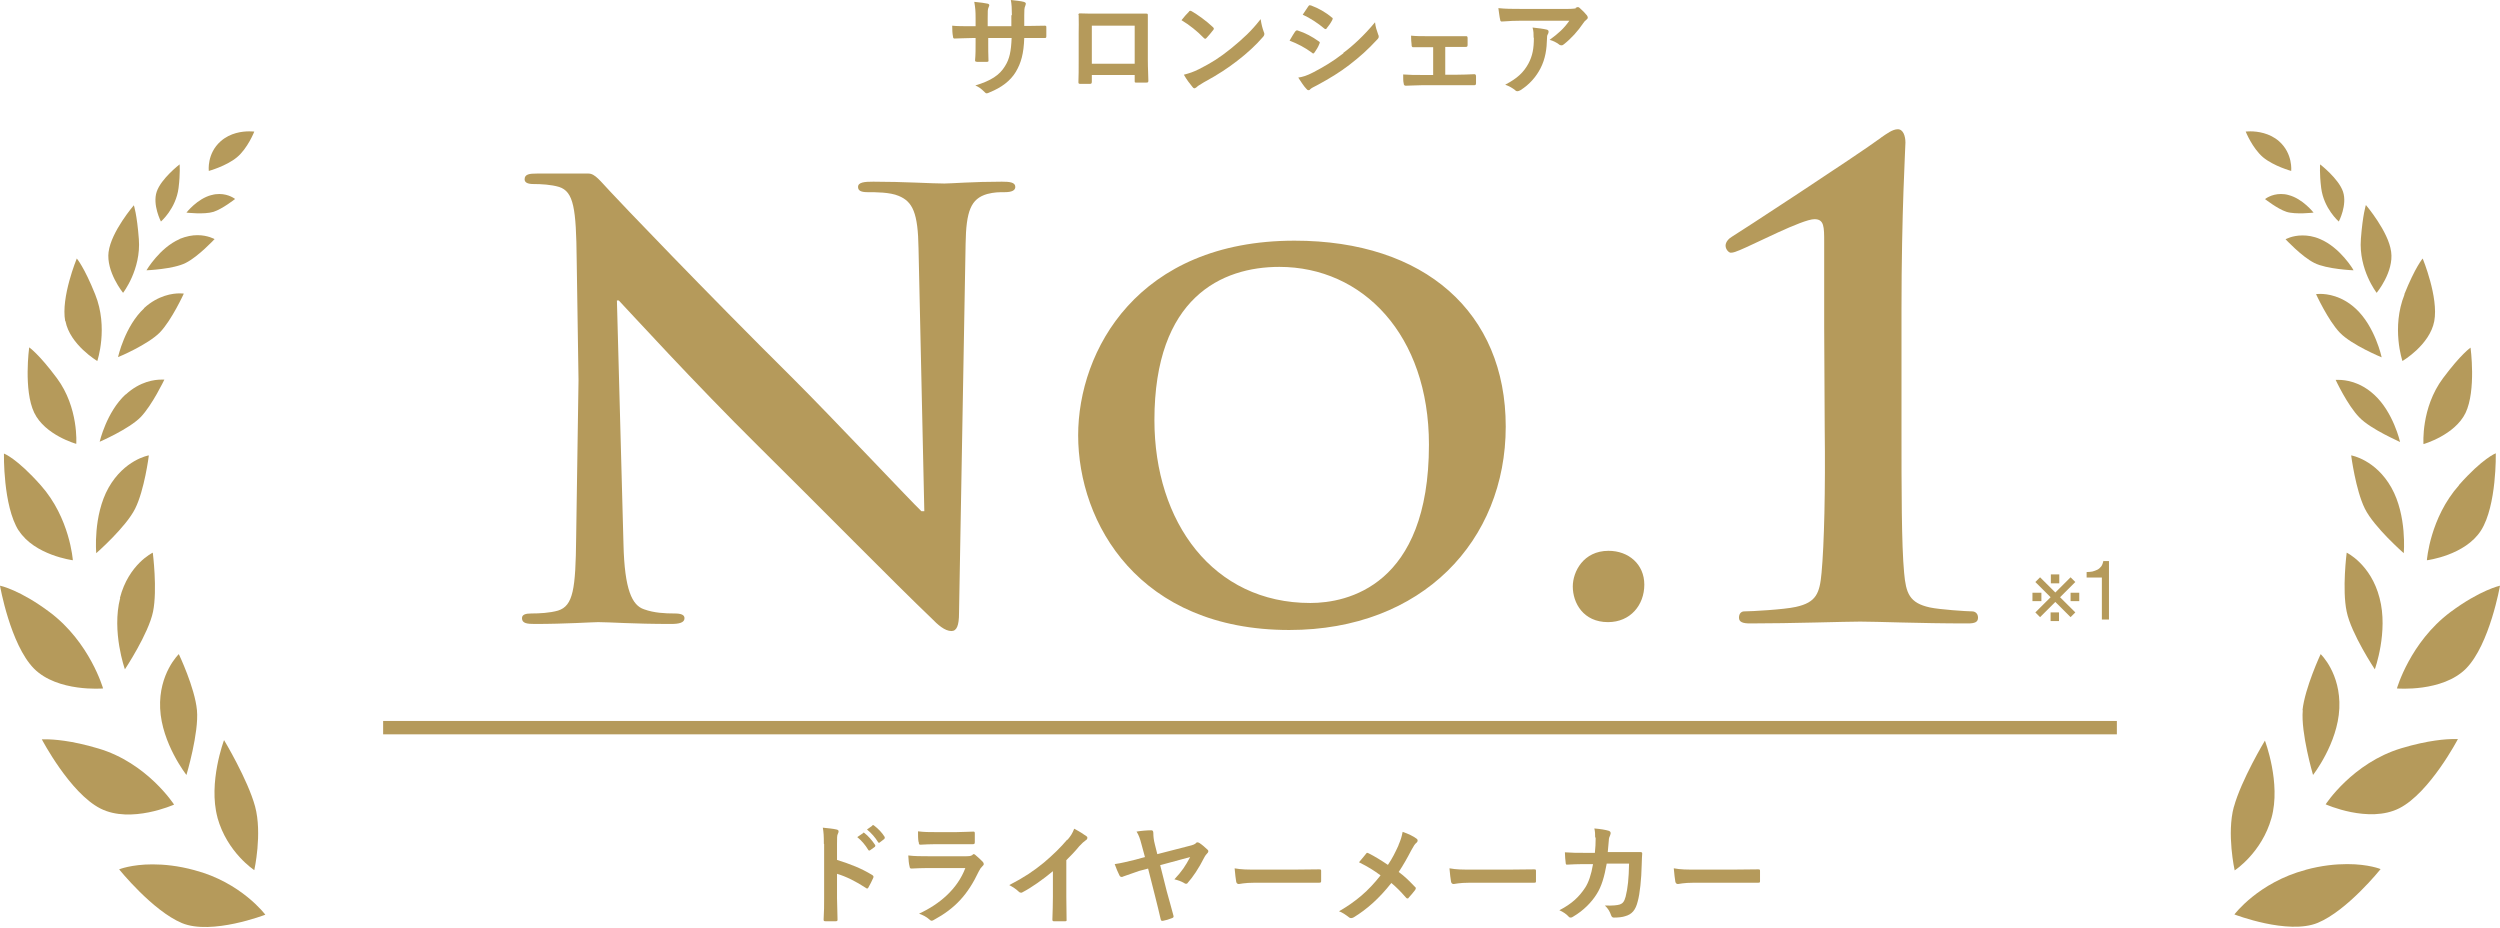 <svg width="388" height="144" viewBox="0 0 388 144" fill="none" xmlns="http://www.w3.org/2000/svg">
<path d="M357.84 135.004C350.494 136.958 346.78 141.922 346.78 141.922C346.78 141.922 355.105 145.136 359.717 143.224C364.329 141.311 369.471 134.882 369.471 134.882C369.471 134.882 367.635 134.109 364.288 134.109C362.533 134.109 360.329 134.313 357.799 135.004" fill="#B59A5B"/>
<path d="M357.391 110.225C357.064 113.725 358.983 120.275 358.983 120.275C358.983 120.275 362.819 115.393 363.064 109.94C363.309 104.488 360.166 101.518 360.166 101.518C360.166 101.518 357.717 106.767 357.35 110.225" fill="#B59A5B"/>
<path d="M372.696 116.125C365.104 118.404 360.942 124.832 360.942 124.832C360.942 124.832 367.635 127.843 372.369 125.443C377.103 123.042 381.47 114.701 381.47 114.701C381.47 114.701 381.266 114.701 380.858 114.701C379.674 114.701 376.899 114.864 372.696 116.125Z" fill="#B59A5B"/>
<path d="M346.698 125.199C345.555 129.389 346.821 135.086 346.821 135.086C346.821 135.086 351.024 132.36 352.534 126.948C354.044 121.537 351.514 114.945 351.514 114.945C351.514 114.945 347.841 121.048 346.698 125.239" fill="#B59A5B"/>
<path d="M364.206 94.926C364.9 98.344 368.573 103.878 368.573 103.878C368.573 103.878 370.695 98.019 369.308 92.811C367.961 87.562 364.206 85.771 364.206 85.771C364.206 85.771 363.472 91.508 364.206 94.926Z" fill="#B59A5B"/>
<path d="M380.287 95.008C374.042 99.687 372.002 106.848 372.002 106.848C372.002 106.848 379.062 107.458 382.735 103.756C386.408 100.012 388 90.898 388 90.898C388 90.898 384.939 91.549 380.287 95.008Z" fill="#B59A5B"/>
<path d="M364.9 70.676C364.9 70.676 365.594 76.047 367.023 78.936C368.451 81.825 373.063 85.853 373.063 85.853C373.063 85.853 373.593 80.034 371.145 75.681C368.696 71.327 364.941 70.676 364.9 70.676Z" fill="#B59A5B"/>
<path d="M362.492 58.958C362.492 58.958 364.329 62.904 366.166 64.776C367.961 66.648 372.491 68.56 372.491 68.601C372.491 68.56 371.43 63.962 368.492 61.277C366.247 59.202 363.962 58.958 362.982 58.958C362.656 58.958 362.492 58.958 362.492 58.958Z" fill="#B59A5B"/>
<path d="M381.633 75.314C377.144 80.36 376.654 86.911 376.654 86.951C376.736 86.951 382.613 86.178 385.062 82.313C387.51 78.448 387.347 70.35 387.347 70.35C387.347 70.35 385.347 71.083 381.633 75.274" fill="#B59A5B"/>
<path d="M359.432 45.612C359.432 45.612 361.309 49.721 363.146 51.634C364.982 53.546 369.635 55.459 369.635 55.459C369.635 55.459 368.614 50.657 365.594 47.89C363.431 45.897 361.187 45.612 360.085 45.612C359.677 45.612 359.432 45.653 359.432 45.653" fill="#B59A5B"/>
<path d="M373.185 45.693C371.104 50.861 372.859 56.028 372.859 56.028C372.859 56.028 377.103 53.546 377.797 49.843C378.491 46.141 376.001 40.119 376.001 40.119C376.001 40.119 374.859 41.421 373.144 45.693" fill="#B59A5B"/>
<path d="M379.144 58.714C375.716 63.311 376.124 68.926 376.124 68.926C376.124 68.926 380.98 67.543 382.654 64.084C384.327 60.585 383.429 53.953 383.429 53.953C383.429 53.953 381.96 54.929 379.144 58.714Z" fill="#B59A5B"/>
<path d="M354.697 37.108C354.697 37.108 357.228 39.834 359.187 40.811C361.105 41.787 365.227 41.95 365.268 41.95C365.268 41.868 363.186 38.41 360.084 37.108C359.064 36.66 358.125 36.538 357.35 36.538C355.718 36.538 354.697 37.149 354.697 37.149" fill="#B59A5B"/>
<path d="M366.41 37.108C366.043 41.828 368.859 45.449 368.859 45.449C368.859 45.449 371.553 42.194 371.104 39.061C370.696 35.928 367.186 31.818 367.186 31.818C367.186 31.818 366.696 33.283 366.41 37.067" fill="#B59A5B"/>
<path d="M351.514 30.883C351.514 30.883 353.473 32.429 354.861 32.876C356.248 33.324 359.064 32.998 359.064 32.998C359.064 32.998 357.391 30.842 355.187 30.272C354.779 30.15 354.371 30.11 354.004 30.11C352.494 30.11 351.555 30.883 351.555 30.883" fill="#B59A5B"/>
<path d="M360.248 29.174C360.656 32.388 362.982 34.382 362.982 34.382C362.982 34.382 364.329 31.818 363.635 29.743C362.942 27.709 360.085 25.512 360.085 25.512C360.085 25.512 359.962 26.895 360.248 29.174Z" fill="#B59A5B"/>
<path d="M348.535 20.425C348.535 20.425 349.555 22.989 351.228 24.413C352.902 25.796 355.595 26.529 355.595 26.529C355.595 26.529 355.881 23.843 353.718 21.931C352.249 20.629 350.33 20.385 349.269 20.385C348.82 20.385 348.494 20.425 348.494 20.425" fill="#B59A5B"/>
<path d="M18.488 134.923C18.488 134.923 23.671 141.352 28.242 143.264C32.854 145.177 41.179 141.962 41.179 141.962C41.179 141.962 37.465 136.958 30.16 135.045C27.63 134.354 25.426 134.15 23.671 134.15C20.365 134.15 18.488 134.923 18.488 134.923Z" fill="#B59A5B"/>
<path d="M33.752 126.908C35.262 132.319 39.465 135.045 39.465 135.045C39.465 135.045 40.73 129.39 39.588 125.158C38.445 120.967 34.772 114.864 34.772 114.864C34.772 114.864 32.282 121.455 33.752 126.867" fill="#B59A5B"/>
<path d="M24.854 109.94C25.099 115.393 28.936 120.275 28.936 120.275C28.936 120.275 30.895 113.725 30.568 110.225C30.242 106.726 27.752 101.518 27.752 101.518C27.752 101.518 24.61 104.529 24.854 109.94Z" fill="#B59A5B"/>
<path d="M6.489 114.742C6.489 114.742 10.856 123.083 15.59 125.483C20.324 127.884 27.017 124.873 27.017 124.873C27.017 124.873 22.855 118.404 15.264 116.166C11.06 114.904 8.244 114.742 7.101 114.742C6.693 114.742 6.489 114.742 6.489 114.742Z" fill="#B59A5B"/>
<path d="M18.651 92.811C17.304 98.019 19.386 103.878 19.386 103.878C19.386 103.878 23.059 98.344 23.753 94.926C24.446 91.508 23.712 85.771 23.712 85.771C23.712 85.771 19.957 87.562 18.61 92.811" fill="#B59A5B"/>
<path d="M0 90.898C0 90.898 1.592 100.012 5.265 103.756C8.938 107.458 15.998 106.848 15.998 106.848C15.998 106.848 13.958 99.687 7.713 95.008C3.102 91.549 0.041 90.898 0 90.898Z" fill="#B59A5B"/>
<path d="M16.855 75.681C14.407 80.034 14.937 85.853 14.937 85.853C14.937 85.853 19.549 81.825 20.977 78.936C22.406 76.088 23.1 70.757 23.1 70.676C23.018 70.676 19.304 71.368 16.855 75.681Z" fill="#B59A5B"/>
<path d="M19.467 61.236C16.529 63.962 15.468 68.56 15.468 68.56C15.468 68.56 19.998 66.607 21.834 64.735C23.63 62.864 25.508 58.917 25.508 58.917C25.508 58.917 25.303 58.917 25.018 58.917C24.038 58.917 21.753 59.161 19.508 61.236" fill="#B59A5B"/>
<path d="M2.898 82.313C5.346 86.178 11.305 86.951 11.305 86.951C11.305 86.951 10.856 80.4 6.326 75.314C2.571 71.083 0.612 70.391 0.612 70.391C0.612 70.391 0.449 78.488 2.898 82.353" fill="#B59A5B"/>
<path d="M22.365 47.85C19.386 50.617 18.325 55.377 18.325 55.418C18.406 55.418 22.977 53.465 24.814 51.593C26.65 49.681 28.527 45.571 28.527 45.571C28.527 45.571 28.283 45.531 27.875 45.531C26.813 45.531 24.569 45.815 22.365 47.809" fill="#B59A5B"/>
<path d="M10.162 49.843C10.856 53.505 15.1 56.028 15.1 56.028C15.1 56.028 16.855 50.861 14.774 45.693C13.06 41.421 11.917 40.119 11.917 40.119C11.917 40.119 9.428 46.141 10.121 49.843" fill="#B59A5B"/>
<path d="M5.306 64.044C6.979 67.543 11.835 68.886 11.835 68.886C11.835 68.886 12.244 63.271 8.815 58.673C5.999 54.889 4.53 53.912 4.53 53.912C4.53 53.912 3.632 60.544 5.306 64.044Z" fill="#B59A5B"/>
<path d="M27.875 37.108C24.773 38.451 22.732 41.95 22.732 41.95C22.732 41.95 26.895 41.787 28.813 40.81C30.772 39.834 33.303 37.108 33.303 37.108C33.303 37.108 32.242 36.498 30.65 36.498C29.834 36.498 28.936 36.66 27.916 37.067" fill="#B59A5B"/>
<path d="M16.855 39.061C16.447 42.194 19.1 45.449 19.1 45.449C19.1 45.449 21.916 41.828 21.549 37.108C21.263 33.283 20.773 31.859 20.773 31.859C20.773 31.859 17.263 35.928 16.855 39.102" fill="#B59A5B"/>
<path d="M32.813 30.272C30.609 30.842 28.936 32.998 28.936 32.998C28.936 32.998 31.711 33.324 33.139 32.876C34.527 32.429 36.486 30.883 36.486 30.883C36.486 30.883 35.547 30.11 34.037 30.11C33.67 30.11 33.262 30.15 32.854 30.272" fill="#B59A5B"/>
<path d="M24.324 29.743C23.63 31.778 24.977 34.382 24.977 34.382C24.977 34.382 27.303 32.388 27.712 29.174C27.997 26.895 27.875 25.512 27.875 25.512C27.875 25.512 25.018 27.709 24.324 29.743Z" fill="#B59A5B"/>
<path d="M34.241 21.931C32.078 23.843 32.405 26.529 32.405 26.529C32.405 26.529 35.098 25.796 36.772 24.413C38.445 23.03 39.465 20.425 39.465 20.425C39.465 20.425 39.18 20.385 38.69 20.385C37.629 20.385 35.751 20.588 34.241 21.931Z" fill="#B59A5B"/>
<path d="M59.463 111.893V113.969H328.537V111.893H59.463Z" fill="#B59A5B"/>
<path d="M179.165 65.224C179.165 46.141 189.654 41.421 198.551 41.421C211.488 41.421 221.773 51.959 221.773 69.008C221.773 90.98 209.039 93.584 203.366 93.584C188.266 93.584 179.165 81.052 179.165 65.183M167.329 67.543C167.329 81.255 176.798 97.775 200.101 97.775C220.752 97.775 233.69 83.9 233.69 66.2C233.69 48.501 221.12 37.352 200.918 37.352C176.594 37.352 167.329 54.401 167.329 67.584" fill="#B59A5B"/>
<path d="M244.097 91.02C244.097 93.584 245.729 96.554 249.565 96.554C253.035 96.554 255.198 93.909 255.198 90.735C255.198 87.562 252.749 85.487 249.647 85.487C245.729 85.487 244.097 88.742 244.097 91.02Z" fill="#B59A5B"/>
<path d="M291.888 21.402C288.378 24.006 269.196 36.538 268.788 36.742C268.298 37.027 267.809 37.556 267.809 38.125C267.809 38.695 268.298 39.224 268.625 39.224C269.033 39.224 269.523 39.02 270.012 38.817C272.216 37.922 279.726 34.016 281.603 34.016C283.113 34.016 283.113 35.196 283.113 37.596V50.657L283.195 66.485C283.317 76.047 283.113 84.51 282.705 88.904C282.419 92.078 281.889 93.502 278.705 94.194C276.91 94.601 271.808 94.886 270.706 94.886C270.298 94.886 269.89 95.171 269.89 95.862C269.89 96.554 270.502 96.757 271.604 96.757C278.012 96.757 286.378 96.472 288.704 96.472C291.398 96.472 297.805 96.757 305.396 96.757C306.498 96.757 306.988 96.554 306.988 95.862C306.988 95.171 306.498 94.886 306.09 94.886C305.274 94.886 300.989 94.601 299.52 94.275C296.336 93.584 295.806 92.078 295.52 88.904C295.112 84.51 295.112 76.047 295.112 66.485V48.053C295.112 32.795 295.724 22.948 295.724 22.135C295.724 21.158 295.398 20.059 294.54 20.059C293.724 20.059 292.826 20.751 291.928 21.361" fill="#B59A5B"/>
<path d="M91.378 26.936H83.338C82.195 26.936 81.42 27.017 81.42 27.831C81.42 28.36 81.95 28.563 82.808 28.563C83.95 28.563 85.542 28.645 86.766 29.011C89.052 29.743 89.419 32.388 89.501 40.282L89.786 58.998L89.419 83.493C89.337 91.386 88.97 94.031 86.603 94.764C85.338 95.13 83.705 95.211 82.481 95.211C81.583 95.211 81.012 95.374 81.012 95.944C81.012 96.757 81.828 96.839 83.011 96.839C87.746 96.839 92.031 96.554 92.847 96.554C94.561 96.554 98.234 96.839 104.152 96.839C105.417 96.839 106.234 96.635 106.234 95.944C106.234 95.415 105.703 95.211 104.683 95.211C103.213 95.211 101.499 95.13 99.948 94.56C98.112 93.95 96.928 91.549 96.765 84.469L95.745 46.629H96.031C97.663 48.338 107.784 59.446 117.702 69.252C127.17 78.61 138.842 90.491 144.556 95.944C145.536 96.961 146.637 97.937 147.658 97.937C148.474 97.937 148.841 97.124 148.841 95.13L149.862 37.84C149.943 32.754 150.678 30.842 153.208 30.11C154.31 29.825 155.045 29.825 155.943 29.825C157.045 29.825 157.575 29.54 157.575 29.011C157.575 28.279 156.677 28.197 155.494 28.197C151.045 28.197 147.576 28.482 146.556 28.482C144.638 28.482 140.271 28.197 135.537 28.197C134.19 28.197 133.169 28.279 133.169 29.011C133.169 29.54 133.537 29.825 134.639 29.825C135.904 29.825 138.108 29.825 139.455 30.394C141.658 31.29 142.475 33.039 142.556 38.573L143.454 79.343H143.005C141.454 77.878 129.17 64.817 122.966 58.632C109.662 45.449 95.826 30.964 94.725 29.743C93.174 28.116 92.358 26.936 91.337 26.936H91.378Z" fill="#B59A5B"/>
<path d="M318.252 96.391H319.558V95.048H318.252V96.391ZM315.436 93.299H316.824V91.997H315.436V93.299ZM321.354 93.299H322.701V91.997H321.354V93.299ZM318.987 91.956L316.62 89.596L315.885 90.329L318.252 92.689L315.885 95.048L316.62 95.781L318.987 93.421L321.354 95.781L322.088 95.048L319.721 92.689L322.088 90.329L321.354 89.596L318.987 91.956ZM318.293 90.532H319.599V89.149H318.293V90.532Z" fill="#B59A5B"/>
<path d="M326.455 87.033C326.374 87.358 326.292 87.643 326.129 87.887C325.965 88.091 325.761 88.294 325.517 88.416C325.272 88.538 325.027 88.62 324.741 88.701C324.455 88.742 324.17 88.782 323.843 88.782V89.637H326.21V96.147H327.312V87.073H326.496L326.455 87.033Z" fill="#B59A5B"/>
<path d="M156.963 2.401V4.069H153.29V2.808C153.29 1.668 153.29 1.465 153.412 1.18C153.453 1.017 153.535 0.936 153.535 0.814C153.535 0.692 153.453 0.61 153.29 0.57C152.923 0.488 152.106 0.366 151.208 0.285C151.372 1.261 151.413 1.709 151.413 2.808V4.069H150.923C149.617 4.069 148.474 4.069 147.78 3.987C147.78 4.679 147.821 5.29 147.903 5.656C147.903 5.859 147.984 5.981 148.107 5.981C148.637 5.981 149.984 5.9 150.923 5.9H151.413V6.551C151.413 7.649 151.413 8.463 151.331 9.358C151.331 9.562 151.413 9.562 151.657 9.602C152.106 9.602 152.678 9.602 153.127 9.602C153.331 9.602 153.453 9.562 153.412 9.358C153.372 8.463 153.372 7.527 153.372 6.51V5.9H157.004C156.922 7.975 156.677 9.155 155.983 10.254C155.126 11.678 153.78 12.532 151.372 13.264C151.943 13.509 152.27 13.753 152.8 14.282C152.923 14.404 153.004 14.485 153.127 14.485C153.249 14.485 153.372 14.444 153.616 14.322C155.412 13.59 156.8 12.573 157.657 11.149C158.473 9.765 158.881 8.341 158.963 5.9H159.657C160.514 5.9 161.534 5.9 162.105 5.9C162.35 5.9 162.391 5.859 162.391 5.615C162.391 5.167 162.391 4.679 162.391 4.272C162.391 4.069 162.391 3.987 162.146 3.987C161.371 3.987 160.391 4.028 159.575 4.028H158.963V2.401C158.963 1.668 158.963 1.221 159.126 0.895C159.167 0.773 159.208 0.651 159.208 0.57C159.208 0.448 159.126 0.366 158.881 0.285C158.473 0.163 157.534 0.081 156.881 0C157.004 0.61 157.045 1.383 157.045 2.319" fill="#B59A5B"/>
<path d="M169.452 3.987H176.104V9.887H169.452V3.987ZM167.411 2.36C167.452 3.336 167.411 4.272 167.411 5.208V9.399C167.411 10.701 167.411 11.881 167.37 12.776C167.37 12.98 167.452 13.02 167.737 13.02C168.186 13.02 168.676 13.02 169.084 13.02C169.37 13.02 169.452 12.98 169.452 12.654V11.637H176.104V12.532C176.104 12.776 176.104 12.817 176.308 12.817C176.839 12.817 177.369 12.817 177.9 12.817C178.145 12.817 178.226 12.776 178.226 12.532C178.226 11.596 178.144 10.782 178.144 9.277V5.208C178.144 4.191 178.144 3.296 178.144 2.441C178.144 2.197 178.144 2.116 177.94 2.116C177.124 2.116 175.818 2.116 174.716 2.116H170.635C169.492 2.116 168.472 2.116 167.574 2.075C167.452 2.075 167.37 2.156 167.37 2.319" fill="#B59A5B"/>
<path d="M191 7.568C189.286 8.951 188.143 9.684 186.062 10.742C185.164 11.189 184.634 11.352 183.736 11.596C184.144 12.329 184.674 13.02 185.083 13.509C185.164 13.631 185.287 13.712 185.368 13.712C185.45 13.712 185.572 13.631 185.695 13.549C185.858 13.386 186.062 13.224 186.837 12.776C189.164 11.515 190.592 10.538 192.021 9.44C193.571 8.26 195.041 6.876 195.939 5.818C196.143 5.615 196.224 5.452 196.224 5.289C196.224 5.208 196.224 5.086 196.143 4.964C195.939 4.394 195.775 3.825 195.653 2.97C194.184 4.842 193.041 5.9 190.959 7.609M184.552 1.79C184.225 2.116 183.736 2.645 183.368 3.133C184.593 3.865 185.817 4.842 186.837 5.9C186.919 5.981 187.001 6.022 187.041 6.022C187.123 6.022 187.164 5.981 187.246 5.9C187.49 5.656 188.062 4.964 188.307 4.638C188.388 4.557 188.388 4.476 188.388 4.435C188.388 4.354 188.347 4.313 188.225 4.191C187.246 3.255 185.817 2.238 184.96 1.75C184.878 1.709 184.797 1.668 184.756 1.668C184.674 1.668 184.593 1.709 184.511 1.79" fill="#B59A5B"/>
<path d="M201.04 4.842C200.836 5.127 200.55 5.615 200.142 6.307C201.407 6.795 202.509 7.365 203.611 8.178C203.693 8.26 203.734 8.3 203.815 8.3C203.897 8.3 203.938 8.219 204.019 8.138C204.305 7.731 204.591 7.283 204.754 6.836C204.754 6.754 204.835 6.714 204.835 6.632C204.835 6.51 204.754 6.469 204.631 6.388C203.652 5.696 202.632 5.127 201.366 4.72C201.366 4.72 201.326 4.72 201.285 4.72C201.162 4.72 201.081 4.801 201.04 4.883M208.509 8.26C206.835 9.562 205.448 10.376 203.815 11.23C202.795 11.759 202.224 11.922 201.489 12.044C201.938 12.736 202.387 13.427 202.754 13.793C202.836 13.915 202.958 13.997 203.081 13.997C203.162 13.997 203.244 13.997 203.366 13.834C203.529 13.671 203.938 13.468 204.346 13.264C206.386 12.166 207.978 11.189 209.447 10.05C211.121 8.748 212.182 7.812 213.773 6.103C213.896 5.981 213.977 5.859 213.977 5.696C213.977 5.615 213.977 5.493 213.896 5.371C213.651 4.638 213.488 4.232 213.406 3.459C211.692 5.534 209.855 7.202 208.468 8.219M203.081 0.936C202.795 1.383 202.468 1.872 202.183 2.279C203.285 2.767 204.631 3.662 205.488 4.394C205.57 4.476 205.652 4.516 205.733 4.516C205.774 4.516 205.856 4.516 205.897 4.394C206.182 4.069 206.55 3.54 206.754 3.133C206.794 3.052 206.835 2.97 206.835 2.93C206.835 2.848 206.835 2.767 206.713 2.726C205.774 1.912 204.591 1.261 203.489 0.854C203.407 0.854 203.366 0.814 203.285 0.814C203.203 0.814 203.121 0.854 203.04 1.017" fill="#B59A5B"/>
<path d="M219.079 6.998C219.079 7.242 219.201 7.365 219.365 7.324C220.14 7.324 220.752 7.324 221.487 7.324H222.426V11.637H220.711C219.609 11.637 218.793 11.637 217.773 11.556C217.773 12.247 217.773 12.654 217.855 12.939C217.855 13.183 217.977 13.305 218.181 13.305C218.916 13.305 219.691 13.224 220.711 13.224H226.099C226.874 13.224 227.894 13.224 228.792 13.224C228.996 13.224 229.078 13.142 229.078 12.939C229.078 12.573 229.078 12.207 229.078 11.84C229.078 11.637 228.996 11.515 228.833 11.515C227.894 11.556 226.956 11.596 226.099 11.596H224.303V7.283H225.242C225.935 7.283 226.792 7.283 227.445 7.283C227.69 7.283 227.772 7.242 227.772 6.958C227.772 6.632 227.772 6.225 227.772 5.9C227.772 5.696 227.69 5.574 227.486 5.615C226.752 5.615 225.935 5.615 225.16 5.615H221.364C220.63 5.615 219.732 5.615 218.997 5.534C218.997 6.144 219.038 6.591 219.079 6.876" fill="#B59A5B"/>
<path d="M238.057 5.859C238.057 7.527 237.853 8.667 237.2 9.887C236.465 11.23 235.486 12.166 233.608 13.142C234.261 13.386 234.751 13.671 235.159 13.997C235.241 14.119 235.363 14.159 235.486 14.159C235.649 14.159 235.812 14.078 235.975 13.997C237.404 13.102 238.424 11.881 239.077 10.62C239.852 9.114 240.057 7.609 240.097 5.94C240.097 5.656 240.097 5.493 240.261 5.249C240.301 5.127 240.342 5.045 240.342 4.923C240.342 4.76 240.261 4.638 240.057 4.598C239.567 4.476 238.71 4.354 237.853 4.272C238.016 4.842 238.016 5.249 238.016 5.859M244.546 1.302C244.546 1.302 244.097 1.383 243.362 1.383H236.016C234.669 1.383 233.69 1.383 232.547 1.261C232.629 1.79 232.71 2.604 232.833 3.092C232.833 3.255 232.955 3.377 233.159 3.336C234.18 3.255 235.2 3.214 236.179 3.214H243.566C242.709 4.435 241.893 5.167 240.505 6.185C241.077 6.347 241.485 6.551 241.934 6.876C242.056 6.998 242.22 7.039 242.342 7.039C242.464 7.039 242.587 6.998 242.709 6.876C243.852 5.981 244.913 4.801 245.729 3.581C245.852 3.377 246.015 3.214 246.178 3.092C246.342 2.97 246.423 2.848 246.423 2.726C246.423 2.645 246.382 2.523 246.301 2.401C245.974 1.994 245.648 1.668 245.28 1.343C245.158 1.221 245.036 1.099 244.872 1.099C244.791 1.099 244.627 1.18 244.546 1.221" fill="#B59A5B"/>
<path d="M133.945 129.308L133.047 129.918C133.7 130.447 134.271 131.098 134.761 131.912C134.843 132.034 134.924 132.034 135.047 131.953L135.781 131.424C135.781 131.424 135.904 131.261 135.822 131.139C135.333 130.407 134.72 129.715 134.19 129.308C134.149 129.267 134.067 129.227 134.027 129.227C134.027 129.227 133.945 129.227 133.945 129.267M127.905 130.976V139.358C127.905 140.457 127.905 141.474 127.823 142.735C127.823 142.939 127.905 142.979 128.15 142.979C128.639 142.979 129.17 142.979 129.66 142.979C129.905 142.979 129.986 142.939 129.986 142.735C129.986 141.515 129.905 140.497 129.905 139.399V135.615C131.292 136.022 132.843 136.795 134.394 137.812C134.475 137.893 134.516 137.893 134.598 137.893C134.68 137.893 134.761 137.812 134.802 137.69C135.047 137.283 135.292 136.754 135.537 136.225C135.618 136.022 135.537 135.9 135.333 135.778C133.659 134.76 131.986 134.109 129.905 133.458V131.017C129.905 130.04 129.905 129.634 130.027 129.43C130.109 129.267 130.149 129.145 130.149 129.023C130.149 128.901 130.068 128.779 129.823 128.738C129.333 128.616 128.476 128.535 127.701 128.454C127.823 129.145 127.864 129.715 127.864 130.976M135.414 128.128L134.557 128.738C135.251 129.308 135.822 129.959 136.271 130.691C136.353 130.814 136.434 130.854 136.557 130.732L137.251 130.203C137.251 130.203 137.373 130 137.292 129.878C136.924 129.267 136.312 128.616 135.659 128.128C135.577 128.087 135.577 128.047 135.496 128.047C135.496 128.047 135.414 128.047 135.373 128.087" fill="#B59A5B"/>
<path d="M150.882 132.726C150.596 132.889 150.27 132.889 149.984 132.889H144.107C142.965 132.889 141.944 132.889 140.965 132.767C141.006 133.458 141.046 134.069 141.169 134.476C141.169 134.679 141.291 134.801 141.414 134.801C142.271 134.76 143.128 134.72 143.985 134.72H149.821C148.597 137.975 145.821 140.335 142.638 141.799C143.21 142.003 143.781 142.288 144.23 142.695C144.352 142.817 144.475 142.898 144.597 142.898C144.679 142.898 144.801 142.857 144.924 142.776C148.229 140.986 150.188 138.87 151.902 135.249C152.107 134.842 152.229 134.679 152.474 134.435C152.596 134.313 152.678 134.231 152.678 134.109C152.678 133.987 152.637 133.865 152.515 133.743C152.229 133.458 151.78 133.011 151.372 132.685C151.29 132.604 151.209 132.563 151.127 132.563C151.045 132.563 151.005 132.563 150.923 132.685M142.597 130.732C142.597 131.017 142.679 131.098 142.842 131.098C143.577 131.058 144.434 131.017 145.168 131.017H148.556C149.617 131.017 150.392 131.017 150.964 131.017C151.209 131.017 151.29 130.976 151.29 130.691C151.29 130.244 151.29 129.796 151.29 129.349C151.29 129.145 151.249 129.064 151.086 129.064C150.433 129.064 149.495 129.145 148.393 129.145H145.291C144.026 129.145 143.536 129.145 142.475 129.023C142.475 129.552 142.475 130.285 142.557 130.651" fill="#B59A5B"/>
<path d="M165.656 130.285C164.595 131.546 163.37 132.726 162.024 133.865C160.432 135.167 159.004 136.144 156.636 137.364C157.167 137.649 157.698 137.975 158.106 138.382C158.228 138.504 158.31 138.544 158.473 138.544C158.555 138.544 158.636 138.544 158.718 138.463C160.065 137.771 161.901 136.469 163.411 135.208V139.195C163.411 140.335 163.37 141.474 163.33 142.695C163.33 142.898 163.37 142.98 163.575 142.98C164.105 142.98 164.717 142.98 165.289 142.98C165.493 142.98 165.574 142.939 165.533 142.695C165.533 141.311 165.493 140.335 165.493 139.155V133.499C166.186 132.807 166.839 132.156 167.492 131.343C167.941 130.854 168.227 130.61 168.513 130.407C168.676 130.325 168.758 130.163 168.758 130.041C168.758 129.959 168.758 129.878 168.635 129.796C168.268 129.512 167.492 129.023 166.717 128.616C166.431 129.349 166.227 129.674 165.656 130.366" fill="#B59A5B"/>
<path d="M176.349 128.983C176.757 129.634 176.92 130.122 177.165 131.058L177.695 133.011L176.226 133.418C175.002 133.702 174.145 133.947 173.002 134.109C173.247 134.801 173.492 135.371 173.737 135.859C173.818 136.022 173.941 136.103 174.063 136.103C174.145 136.103 174.226 136.103 174.349 136.022C175.002 135.778 176.063 135.411 176.797 135.167L178.185 134.801L179.246 138.992C179.573 140.213 179.94 141.84 180.144 142.695C180.226 142.939 180.307 142.939 180.552 142.898C181.001 142.817 181.368 142.695 181.899 142.491C182.144 142.41 182.185 142.288 182.103 142.044C181.899 141.23 181.368 139.399 181.083 138.341L180.062 134.272L184.715 133.011C183.98 134.394 183.45 135.208 182.266 136.469C182.919 136.632 183.327 136.795 183.695 136.998C183.817 137.08 183.94 137.161 184.062 137.161C184.144 137.161 184.266 137.161 184.348 136.998C185.082 136.184 186.021 134.842 186.96 132.97C187.082 132.767 187.164 132.645 187.327 132.482C187.449 132.36 187.531 132.238 187.531 132.156C187.531 132.075 187.531 131.953 187.409 131.871C187.123 131.587 186.511 131.058 186.184 130.854C186.062 130.773 185.939 130.732 185.858 130.732C185.776 130.732 185.694 130.732 185.613 130.854C185.45 131.017 185.205 131.139 184.511 131.302L179.613 132.563L179.246 131.098C179.042 130.325 179.001 129.756 179.001 129.389C179.001 128.983 178.92 128.861 178.675 128.861C178.022 128.861 177.083 128.942 176.389 129.064" fill="#B59A5B"/>
<path d="M191.613 134.76C191.694 135.615 191.776 136.429 191.857 136.836C191.898 137.08 192.062 137.202 192.266 137.202C192.429 137.202 193.082 136.998 194.755 136.998H200.918C202.183 136.998 203.448 136.998 204.713 136.998C204.958 136.998 205.04 136.958 205.04 136.754C205.04 136.225 205.04 135.656 205.04 135.167C205.04 134.964 204.999 134.923 204.713 134.923C203.407 134.923 202.101 134.964 200.795 134.964H195.286C193.572 134.964 192.715 134.964 191.572 134.76H191.613Z" fill="#B59A5B"/>
<path d="M217.038 131.22C216.508 132.36 216.141 133.133 215.406 134.231C214.386 133.54 213.325 132.889 212.427 132.441C212.345 132.441 212.304 132.36 212.223 132.36C212.141 132.36 212.1 132.36 212.059 132.441C211.855 132.685 211.447 133.214 210.917 133.824C212.304 134.516 213.161 135.045 214.263 135.859C212.345 138.3 210.468 139.887 207.815 141.433C208.305 141.596 208.835 141.962 209.366 142.369C209.447 142.45 209.57 142.491 209.692 142.491C209.815 142.491 209.937 142.45 210.1 142.369C212.1 141.148 214.018 139.48 215.937 137.039C216.671 137.649 217.365 138.341 218.181 139.277C218.263 139.399 218.344 139.44 218.426 139.44C218.508 139.44 218.589 139.439 218.63 139.317C218.997 138.911 219.324 138.544 219.65 138.097C219.691 138.015 219.732 137.934 219.732 137.893C219.732 137.812 219.732 137.731 219.61 137.649C218.508 136.51 218.059 136.062 217.079 135.33C217.732 134.353 218.385 133.214 219.038 131.953C219.446 131.22 219.569 131.017 219.814 130.814C219.936 130.732 220.018 130.569 220.018 130.447C220.018 130.366 219.977 130.244 219.854 130.163C219.446 129.837 218.549 129.389 217.691 129.105C217.528 129.918 217.406 130.325 217.038 131.18" fill="#B59A5B"/>
<path d="M224.956 134.76C225.037 135.615 225.119 136.429 225.201 136.836C225.242 137.08 225.405 137.202 225.609 137.202C225.772 137.202 226.425 136.998 228.139 136.998H234.302C235.567 136.998 236.832 136.998 238.097 136.998C238.342 136.998 238.383 136.958 238.383 136.754C238.383 136.225 238.383 135.656 238.383 135.167C238.383 134.964 238.342 134.923 238.097 134.923C236.791 134.923 235.445 134.964 234.139 134.964H228.629C226.915 134.964 226.058 134.964 224.956 134.76Z" fill="#B59A5B"/>
<path d="M247.647 130.041C247.647 130.976 247.607 131.505 247.525 132.36H245.729C244.75 132.36 243.974 132.36 242.872 132.278C242.872 132.889 242.954 133.54 242.995 133.906C242.995 134.109 243.076 134.232 243.24 134.191C244.056 134.15 244.872 134.109 245.688 134.109H247.239C246.954 135.778 246.546 136.958 246.015 137.771C245.076 139.196 243.974 140.253 242.015 141.271C242.587 141.515 243.117 141.881 243.444 142.247C243.525 142.369 243.648 142.41 243.77 142.41C243.893 142.41 244.015 142.369 244.178 142.247C245.77 141.311 247.035 140.009 247.811 138.748C248.545 137.609 248.994 136.103 249.362 134.028H252.831C252.79 136.388 252.627 137.853 252.3 139.155C252.096 139.928 251.851 140.213 251.402 140.375C250.994 140.498 250.341 140.579 249.076 140.538C249.566 140.986 249.851 141.474 250.055 142.084C250.137 142.288 250.259 142.41 250.463 142.41C251.198 142.41 251.81 142.329 252.178 142.206C253.279 141.922 253.851 141.23 254.177 139.887C254.504 138.748 254.749 136.388 254.79 134.272C254.79 133.377 254.871 132.685 254.871 132.482C254.871 132.278 254.79 132.238 254.504 132.238C253.728 132.238 252.912 132.238 252.137 132.238H249.525C249.606 131.383 249.647 130.976 249.688 130.447C249.688 130.081 249.77 129.919 249.892 129.634C249.933 129.512 249.974 129.39 249.974 129.308C249.974 129.145 249.892 129.023 249.688 128.942C249.157 128.779 248.382 128.657 247.443 128.576C247.566 129.105 247.566 129.471 247.566 129.919" fill="#B59A5B"/>
<path d="M259.769 134.76C259.85 135.615 259.932 136.429 260.013 136.836C260.054 137.08 260.218 137.202 260.422 137.202C260.585 137.202 261.238 136.998 262.911 136.998H269.074C270.339 136.998 271.604 136.998 272.869 136.998C273.114 136.998 273.155 136.958 273.155 136.754C273.155 136.225 273.155 135.656 273.155 135.167C273.155 134.964 273.114 134.923 272.869 134.923C271.563 134.923 270.216 134.964 268.951 134.964H263.442C261.728 134.964 260.87 134.964 259.769 134.76Z" fill="#B59A5B"/>
</svg>
